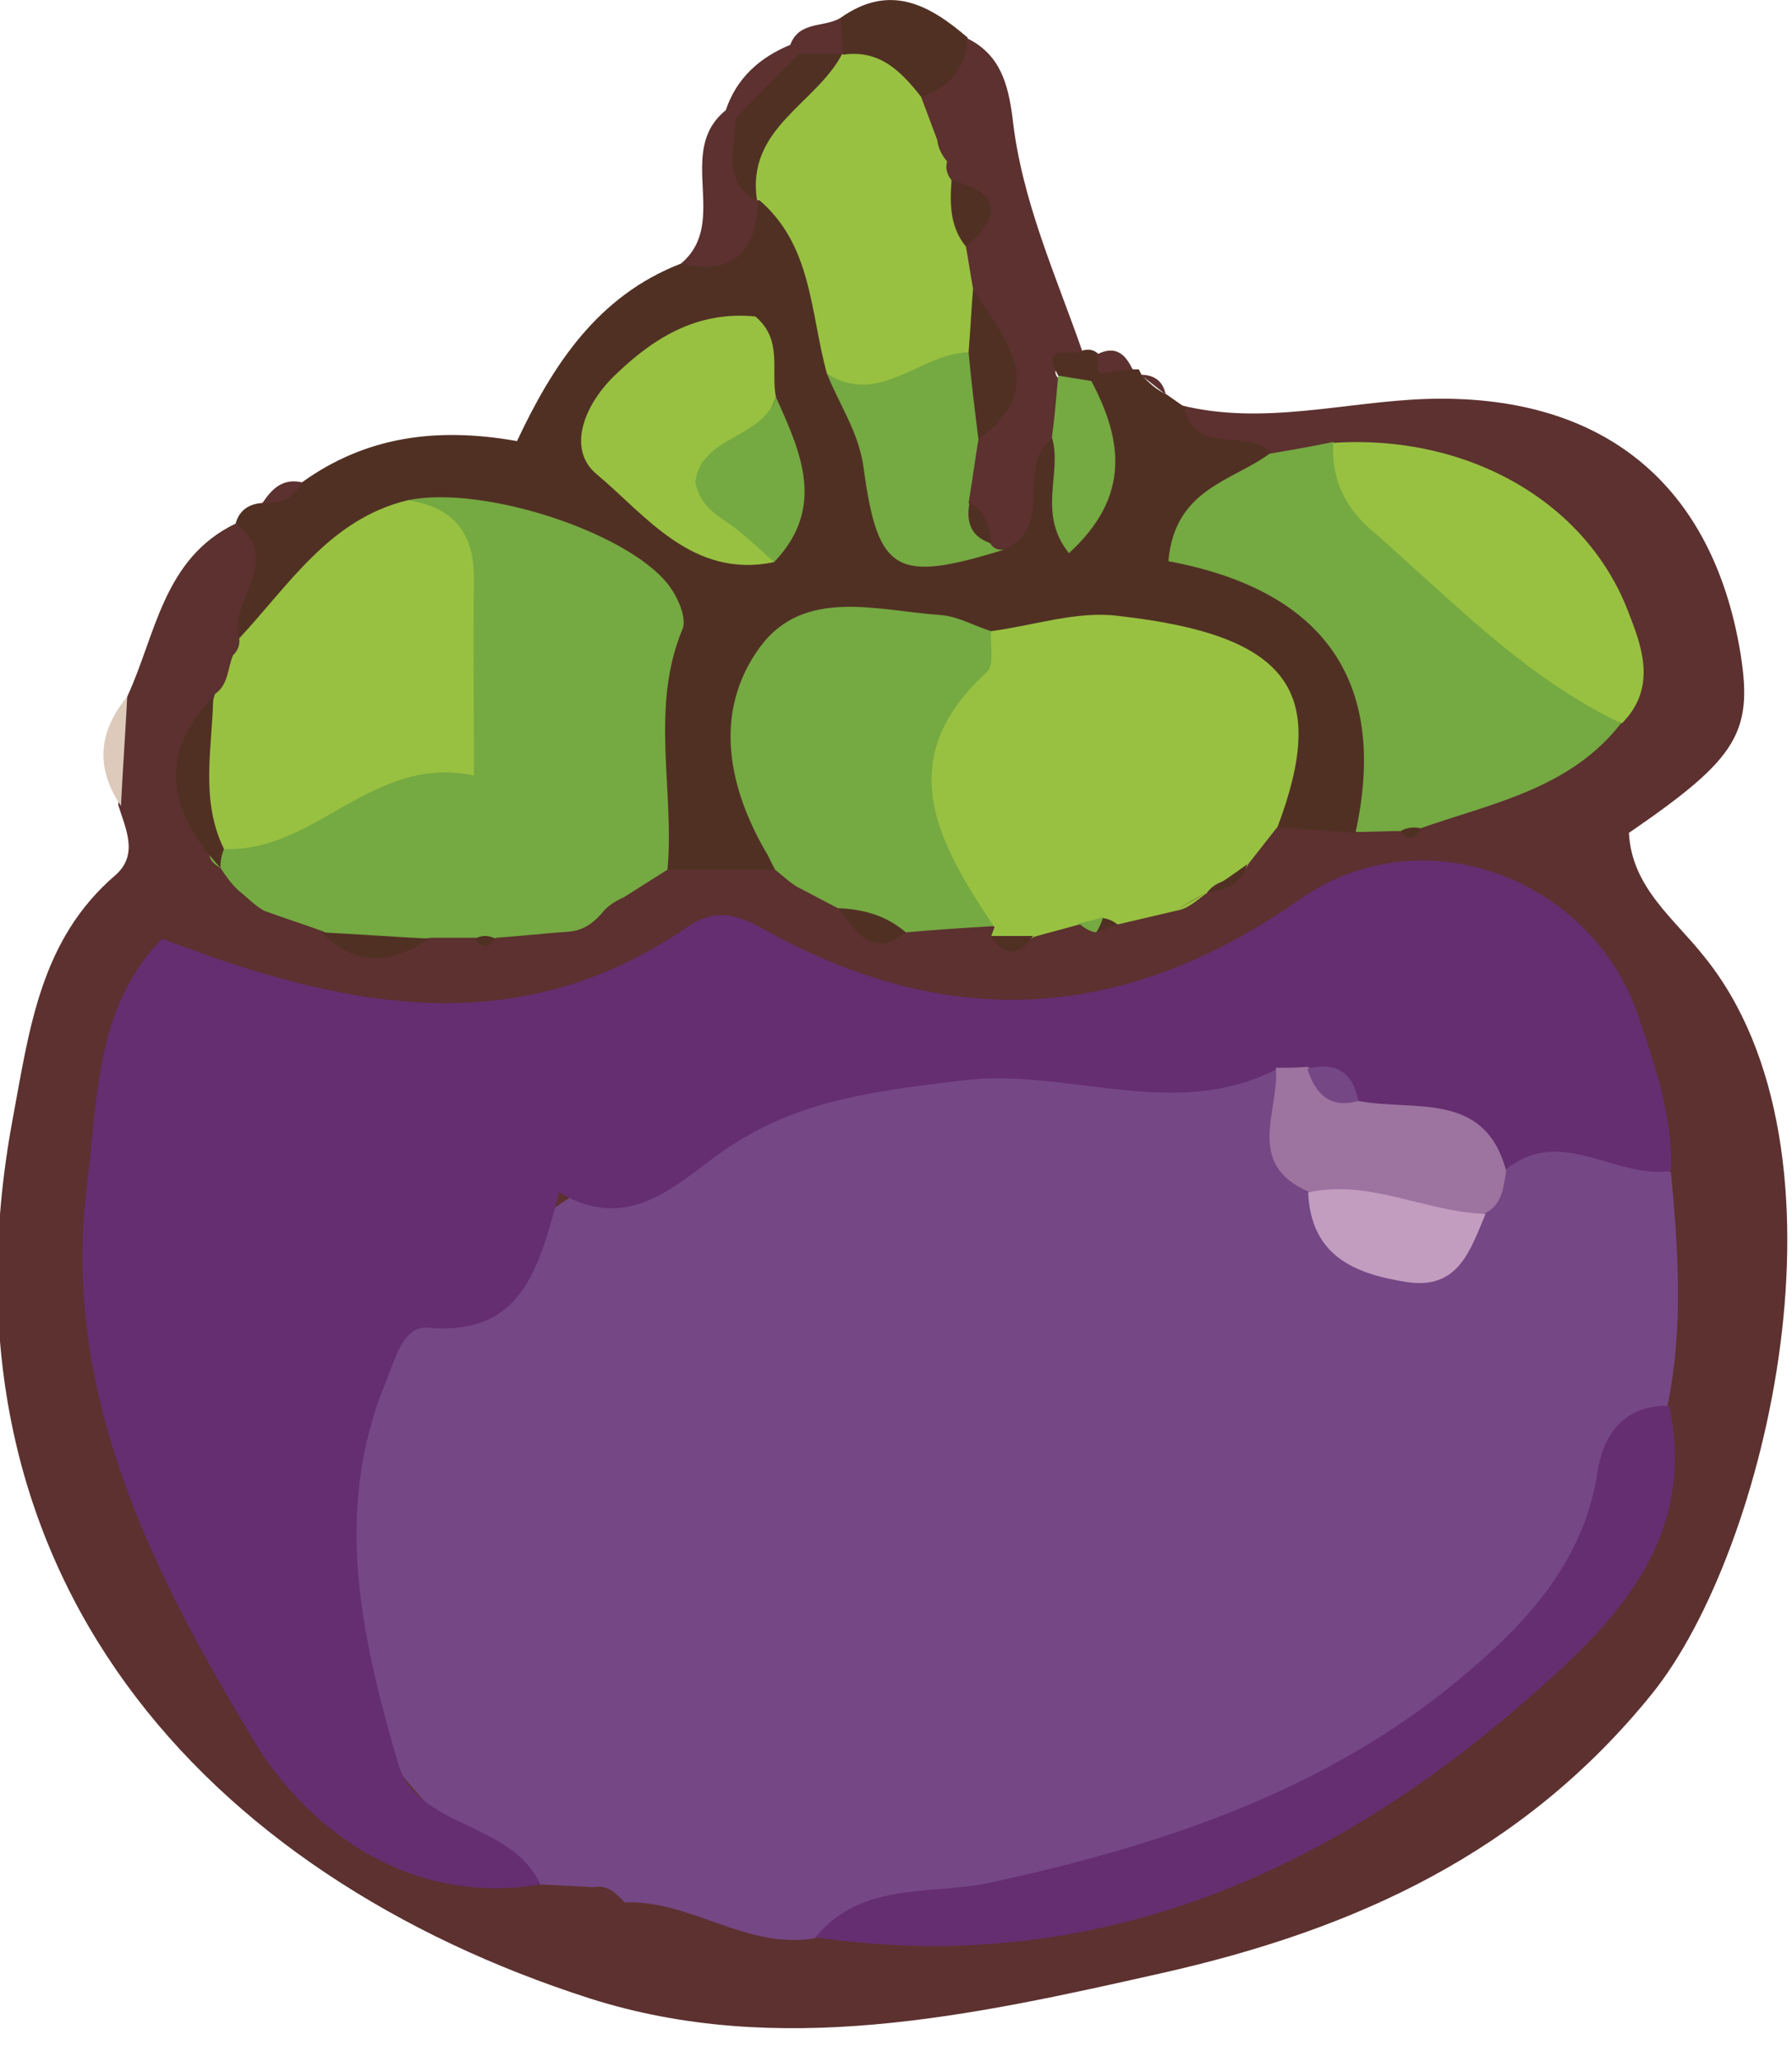 <svg width="20" height="23" viewBox="0 0 20 23" fill="none" xmlns="http://www.w3.org/2000/svg">
<g clip-path="url(#clip0)">
<path d="M1.42 7.77C1.74 7.08 1.82 6.23 2.63 5.84C3.14 6.05 3.14 6.05 2.98 6.87C2.95 6.98 2.91 7.09 2.87 7.19C2.79 7.39 2.69 7.58 2.6 7.77C2.56 7.87 2.51 7.96 2.47 8.06C2.2 8.52 2.31 8.95 2.54 9.38C2.63 9.49 2.71 9.61 2.8 9.72C2.89 9.82 3 9.91 3.11 9.99C3.32 10.1 3.53 10.19 3.76 10.27C4.1 10.39 4.44 10.35 4.77 10.26C4.92 10.23 5.08 10.24 5.23 10.29C5.35 10.45 5.47 10.48 5.58 10.29C5.8 10.17 6.05 10.17 6.29 10.11C6.38 10.08 6.47 10.05 6.55 10.01C6.59 9.98 6.63 9.96 6.67 9.93C6.75 9.87 6.83 9.81 6.91 9.75C7.07 9.63 7.25 9.53 7.45 9.48C7.75 9.42 8.06 9.42 8.36 9.46C8.46 9.48 8.56 9.51 8.65 9.54C8.79 9.6 8.92 9.67 9.04 9.74C9.21 9.84 9.38 9.95 9.54 10.06C9.72 10.17 9.9 10.25 10.11 10.22C10.35 10.18 10.59 10.16 10.83 10.2C10.92 10.21 11.01 10.23 11.1 10.25C11.23 10.27 11.37 10.26 11.5 10.24C11.63 10.21 11.76 10.19 11.89 10.17C11.98 10.15 12.06 10.14 12.15 10.12C12.27 10.09 12.4 10.05 12.52 10.01C12.69 9.96 12.86 9.94 13.03 9.91C13.11 9.88 13.19 9.86 13.27 9.83C13.35 9.79 13.42 9.75 13.5 9.71C13.61 9.63 13.7 9.53 13.79 9.43C13.91 9.28 14.05 9.14 14.23 9.06C14.53 8.96 14.83 9.06 15.13 9.03C15.28 9.02 15.43 9.03 15.57 9.08C15.74 9.25 15.86 9.18 15.95 9C16.56 8.61 17.38 8.54 17.77 7.81C17.98 6.24 16.9 5.23 14.96 5.19C14.68 5.21 14.4 5.27 14.11 5.25C13.73 5.09 13.09 5.27 13.18 4.52C14.1 4.75 15.01 4.48 15.92 4.45C17.83 4.39 19.07 5.34 19.41 7.2C19.58 8.16 19.42 8.44 18.18 9.29C18.21 9.9 18.69 10.25 19.02 10.67C20.78 12.84 19.72 17.3 18.44 18.89C17.01 20.66 15.14 21.52 12.96 22.01C10.83 22.49 8.68 22.96 6.58 22.29C2.31 20.92 -0.8 17.57 0.14 12.49C0.33 11.47 0.45 10.48 1.29 9.76C1.55 9.53 1.4 9.24 1.32 8.98C1.35 8.58 1.26 8.17 1.42 7.77Z" fill="#5C312F"/>
<path d="M2.67 7.12C2.54 6.7 3.18 6.25 2.63 5.84C2.67 5.69 2.78 5.62 2.93 5.61C3.04 5.46 3.26 5.52 3.37 5.38C4.08 4.87 4.87 4.76 5.77 4.92C6.17 4.07 6.67 3.3 7.6 2.94C7.99 2.81 8.11 2.35 8.5 2.22C9.29 2.55 9.21 3.36 9.48 3.97C9.62 4.42 9.84 4.83 9.93 5.31C10.05 5.95 10.45 6.15 11.05 5.84C11.35 5.55 11.17 4.96 11.72 4.84C11.91 4.91 11.94 5.13 12.1 5.23C12.21 4.93 12.03 4.64 12.11 4.34C12.14 4.23 12.21 4.14 12.31 4.08C12.43 4.07 12.54 4.08 12.65 4.12H12.71L12.74 4.18C12.82 4.27 12.91 4.35 13.02 4.4C13.09 4.45 13.15 4.49 13.22 4.54C13.33 5.11 13.94 4.75 14.19 5.06C14.23 5.46 13.72 5.59 13.74 5.98C15.61 7.47 15.78 7.85 15.15 9.29C14.86 9.27 14.57 9.25 14.27 9.23C13.73 7.15 13.73 7.15 11.07 7.31C10.95 7.3 10.84 7.27 10.72 7.25C8.75 6.94 8.41 7.28 8.72 9.25C8.73 9.4 8.73 9.56 8.65 9.7C8.25 9.7 7.85 9.7 7.45 9.7C7.02 9.23 7.15 8.65 7.16 8.11C7.17 6.39 6.52 5.76 4.72 5.82C3.89 6.03 3.52 6.95 2.67 7.12Z" fill="#513024"/>
<path d="M11.75 4.89C11.32 5.19 11.78 5.87 11.22 6.12C11.11 6.15 11.01 6.14 10.93 6.06C10.78 5.89 10.69 5.7 10.63 5.49C10.59 5.27 10.61 5.06 10.71 4.86C11.16 4.33 10.89 3.81 10.68 3.29C10.64 3.14 10.62 2.99 10.64 2.83C10.67 2.59 10.72 2.36 10.53 2.15C10.47 2.07 10.42 1.99 10.37 1.91C10.3 1.78 10.23 1.65 10.19 1.51C10.16 1.36 10.16 1.21 10.21 1.07C10.33 0.79 10.56 0.6 10.8 0.43C11.16 0.61 11.25 0.93 11.3 1.31C11.4 2.23 11.78 3.06 12.08 3.92C12.16 4.11 11.5 4 11.92 4.32C11.98 4.53 11.96 4.74 11.75 4.89Z" fill="#5C312F"/>
<path d="M8.46 2.22C8.45 2.78 8.21 3.08 7.6 2.94C8.15 2.48 7.53 1.69 8.1 1.23C8.2 1.24 8.28 1.29 8.32 1.38C8.41 1.6 8.44 1.84 8.47 2.07C8.47 2.12 8.46 2.17 8.46 2.22Z" fill="#5C312F"/>
<path d="M10.8 0.42C10.78 0.76 10.6 0.98 10.28 1.08C9.9 1.08 9.64 0.82 9.37 0.61C9.28 0.47 9.25 0.33 9.38 0.2C9.93 -0.19 10.37 0.05 10.8 0.42Z" fill="#513024"/>
<path d="M8.1 1.23C8.22 0.87 8.48 0.64 8.82 0.5C8.93 0.56 8.98 0.65 8.97 0.77C8.84 1.12 8.64 1.38 8.21 1.32C8.17 1.29 8.14 1.26 8.1 1.23Z" fill="#5C312F"/>
<path d="M1.42 7.77C1.4 8.17 1.37 8.58 1.35 8.99C1.06 8.56 1.1 8.16 1.42 7.77Z" fill="#DDCABB"/>
<path d="M9.38 0.2C9.39 0.33 9.4 0.47 9.41 0.61C9.37 0.63 9.33 0.66 9.29 0.69C9.15 0.73 9.02 0.72 8.91 0.6C8.88 0.56 8.85 0.53 8.82 0.5C8.92 0.23 9.2 0.31 9.38 0.2Z" fill="#5C312F"/>
<path d="M11.81 4.19C11.6 3.8 11.98 3.99 12.08 3.91C12.15 3.89 12.21 3.9 12.26 3.95C12.33 4 12.35 4.05 12.33 4.1C12.31 4.15 12.29 4.18 12.27 4.18L12.19 4.27C12.04 4.32 11.91 4.31 11.81 4.19Z" fill="#513024"/>
<path d="M3.37 5.38C3.28 5.57 3.12 5.62 2.93 5.61C3.03 5.46 3.15 5.33 3.37 5.38Z" fill="#5C312F"/>
<path d="M12.26 4.17C12.25 4.1 12.25 4.02 12.25 3.95C12.45 3.85 12.56 3.95 12.64 4.12C12.52 4.13 12.39 4.15 12.26 4.17Z" fill="#5C312F"/>
<path d="M13.01 4.4C12.92 4.33 12.82 4.25 12.73 4.18C12.88 4.18 12.98 4.25 13.01 4.4Z" fill="#5C312F"/>
<path d="M6.63 21.05C6.43 21.04 6.23 21.03 6.03 21.02C3.88 20.03 2.99 17.45 4.05 15.27C4.12 15.13 4.18 14.97 4.3 14.87C6.74 12.96 9.23 11.17 12.6 11.81C13.13 11.91 13.61 11.57 14.13 11.76C14.57 12.12 14.43 12.74 14.74 13.16C15.17 13.96 15.67 14.28 16.37 13.42C16.5 13.23 16.63 13.04 16.79 12.88C17.47 12.42 18.07 12.6 18.65 13.08C18.73 13.95 18.79 14.82 18.61 15.68C17.1 19.8 13.66 20.97 9.78 21.47C9.54 21.5 9.3 21.5 9.09 21.62C8.33 21.75 7.71 21.19 6.97 21.22C6.88 21.12 6.78 21.02 6.63 21.05Z" fill="#764785"/>
<path d="M14.24 11.93C13.1 12.51 11.92 11.91 10.75 12.05C9.78 12.17 8.9 12.26 8.07 12.84C7.55 13.2 7.03 13.77 6.24 13.3C6.01 14.18 5.81 14.9 4.78 14.81C4.5 14.78 4.41 15.16 4.3 15.43C3.71 16.87 4.04 18.28 4.44 19.66C4.65 20.4 5.71 20.31 6.03 21.02C4.59 21.26 3.45 20.43 2.84 19.43C1.72 17.57 0.68 15.56 0.97 13.23C1.09 12.26 1.06 11.23 1.81 10.47C3.82 11.24 5.77 11.65 7.67 10.34C8.06 10.07 8.35 10.27 8.66 10.44C10.7 11.52 12.61 11.36 14.51 10.03C15.86 9.08 17.75 9.78 18.28 11.32C18.47 11.88 18.67 12.45 18.65 13.06C18.03 13.16 17.42 12.54 16.8 13.05C16.31 12.78 15.78 12.61 15.23 12.5C15.01 12.4 14.84 12.21 14.6 12.13C14.48 12.1 14.35 12.02 14.24 11.93Z" fill="#642E70"/>
<path d="M4.55 5.58C5.41 5.4 7.11 5.97 7.5 6.58C7.58 6.7 7.66 6.9 7.62 7.01C7.25 7.89 7.53 8.81 7.45 9.7C7.29 9.8 7.12 9.91 6.96 10.01C6.87 10.05 6.79 10.1 6.73 10.17L6.74 10.16C6.64 10.28 6.53 10.37 6.37 10.39C6.09 10.41 5.82 10.44 5.54 10.46C5.46 10.5 5.39 10.5 5.31 10.46C5.14 10.46 4.98 10.46 4.81 10.46C4.4 10.52 4 10.63 3.61 10.39C3.39 10.31 3.17 10.24 2.95 10.16C2.84 10.1 2.76 10.01 2.67 9.94C2.58 9.86 2.52 9.77 2.46 9.68C2.33 9.61 2.3 9.52 2.39 9.4C2.69 9.13 3.08 9.02 3.42 8.84C5.2 7.9 5.37 7.44 4.55 5.58Z" fill="#75A942"/>
<path d="M11.06 7.04C11.53 6.98 12.02 6.81 12.48 6.87C14.45 7.09 14.81 7.75 14.26 9.22C14.15 9.36 14.04 9.5 13.93 9.64C13.85 9.84 13.59 9.78 13.48 9.95L13.47 9.96C13.36 10.04 13.26 10.14 13.12 10.16C12.91 10.21 12.69 10.26 12.48 10.31L12.37 10.29L12.26 10.3C12.19 10.31 12.12 10.31 12.05 10.31C11.88 10.36 11.71 10.4 11.54 10.45C11.38 10.56 11.22 10.55 11.06 10.45L11.1 10.34C9.77 9.27 9.76 8.62 11.06 7.04Z" fill="#98C141"/>
<path d="M15.13 9.28C15.51 7.54 14.71 6.57 13.04 6.26C13.11 5.45 13.75 5.37 14.17 5.06C14.41 5.02 14.64 4.98 14.88 4.93C15.74 6.2 17.16 6.88 18.09 8.07C17.52 8.8 16.65 8.96 15.85 9.24C15.78 9.3 15.71 9.31 15.62 9.27C15.46 9.27 15.3 9.28 15.13 9.28Z" fill="#75A942"/>
<path d="M9.1 21.61C9.62 20.98 10.39 21.14 11.05 21C12.98 20.58 14.83 19.97 16.36 18.67C17.06 18.08 17.68 17.4 17.83 16.42C17.89 16.01 18.12 15.67 18.63 15.68C18.96 17.23 17.94 18.18 16.97 19.02C14.73 20.95 12.15 22.05 9.1 21.61Z" fill="#642E70"/>
<path d="M4.55 5.58C5.08 5.66 5.3 5.96 5.29 6.49C5.28 7.16 5.29 7.84 5.29 8.65C4.15 8.41 3.53 9.51 2.5 9.47C2.03 8.93 2.22 8.35 2.39 7.77L2.4 7.74C2.55 7.64 2.54 7.45 2.6 7.31C2.65 7.26 2.68 7.2 2.67 7.12C3.23 6.52 3.68 5.79 4.55 5.58Z" fill="#98C141"/>
<path d="M11.06 7.04C11.05 7.2 11.1 7.43 11.01 7.5C9.94 8.48 10.47 9.4 11.09 10.33C10.76 10.35 10.44 10.37 10.11 10.4C9.86 10.3 9.56 10.36 9.35 10.13C9.22 10.06 9.08 9.99 8.95 9.92C8.84 9.87 8.75 9.78 8.65 9.7C8.61 9.63 8.58 9.55 8.54 9.49C8.11 8.74 7.97 7.92 8.48 7.22C8.97 6.55 9.79 6.81 10.49 6.86C10.68 6.87 10.87 6.98 11.06 7.04Z" fill="#75A942"/>
<path d="M18.1 8.07C17 7.55 16.18 6.67 15.28 5.89C14.99 5.63 14.86 5.32 14.88 4.94C16.38 4.84 17.73 5.6 18.19 6.87C18.34 7.25 18.48 7.69 18.1 8.07Z" fill="#98C141"/>
<path d="M2.38 7.77C2.37 8.34 2.23 8.92 2.5 9.47C2.47 9.54 2.46 9.61 2.46 9.68C1.9 9.07 1.73 8.44 2.38 7.77Z" fill="#513024"/>
<path d="M3.59 10.4C3.99 10.42 4.39 10.45 4.79 10.47C4.38 10.75 3.97 10.79 3.59 10.4Z" fill="#513024"/>
<path d="M9.35 10.13C9.63 10.14 9.89 10.21 10.11 10.4C9.72 10.71 9.55 10.37 9.35 10.13Z" fill="#513024"/>
<path d="M11.05 10.44C11.21 10.44 11.37 10.44 11.53 10.44C11.37 10.67 11.21 10.67 11.05 10.44Z" fill="#513024"/>
<path d="M2.59 7.31C2.53 7.45 2.46 7.6 2.4 7.74C2.46 7.6 2.53 7.45 2.59 7.31Z" fill="#513024"/>
<path d="M13.47 9.95C13.62 9.85 13.77 9.75 13.92 9.64C13.86 9.87 13.68 9.93 13.47 9.95Z" fill="#513024"/>
<path d="M12.04 10.3C12.13 10.28 12.22 10.26 12.31 10.23C12.33 10.31 12.3 10.36 12.23 10.4C12.16 10.39 12.1 10.35 12.04 10.3Z" fill="#75A942"/>
<path d="M12.23 10.41C12.26 10.36 12.29 10.3 12.31 10.24C12.37 10.25 12.42 10.27 12.47 10.31C12.39 10.34 12.31 10.37 12.23 10.41Z" fill="#513024"/>
<path d="M15.63 9.27C15.7 9.23 15.78 9.22 15.86 9.24C15.8 9.36 15.72 9.39 15.63 9.27Z" fill="#513024"/>
<path d="M5.3 10.47C5.38 10.43 5.45 10.43 5.53 10.47C5.45 10.58 5.38 10.58 5.3 10.47Z" fill="#513024"/>
<path d="M2.65 9.95C2.74 10.02 2.84 10.1 2.93 10.17C2.84 10.09 2.74 10.02 2.65 9.95Z" fill="#513024"/>
<path d="M6.72 10.17C6.8 10.12 6.88 10.06 6.95 10.01C6.88 10.07 6.8 10.12 6.72 10.17Z" fill="#513024"/>
<path d="M13.11 10.16C13.23 10.09 13.34 10.03 13.46 9.96C13.34 10.02 13.23 10.09 13.11 10.16Z" fill="#513024"/>
<path d="M6.36 10.4C6.48 10.32 6.61 10.25 6.73 10.17C6.61 10.25 6.48 10.32 6.36 10.4Z" fill="#513024"/>
<path d="M8.65 9.7C8.75 9.77 8.85 9.85 8.95 9.92C8.85 9.85 8.75 9.77 8.65 9.7Z" fill="#513024"/>
<path d="M6.63 21.05C6.75 21.11 6.86 21.16 6.98 21.22C6.86 21.16 6.75 21.1 6.63 21.05Z" fill="#642E70"/>
<path d="M9.41 0.61C9.82 0.55 10.06 0.8 10.28 1.08C10.34 1.24 10.4 1.4 10.46 1.56C10.47 1.65 10.51 1.73 10.57 1.8C10.55 1.88 10.57 1.95 10.62 2.01C10.8 2.23 10.82 2.48 10.78 2.75C10.81 2.91 10.83 3.06 10.86 3.22C10.95 3.44 10.97 3.67 10.92 3.91C10.41 4.39 9.9 4.8 9.23 4.17C9.04 3.49 9.07 2.73 8.46 2.22L8.45 2.24C8 1.25 8.9 1.04 9.4 0.6L9.41 0.61Z" fill="#98C141"/>
<path d="M8.64 6.27C7.73 6.46 7.21 5.75 6.66 5.29C6.32 5.01 6.52 4.5 6.89 4.16C7.34 3.73 7.82 3.47 8.43 3.53C8.74 3.79 8.6 4.13 8.66 4.43C8.39 5.04 8.23 5.65 8.64 6.27Z" fill="#98C141"/>
<path d="M9.23 4.17C9.82 4.54 10.27 3.94 10.81 3.93C11.11 4.22 11.05 4.55 10.92 4.9C10.88 5.14 10.85 5.38 10.81 5.61C10.95 5.72 10.88 5.96 11.05 6.06C11.09 6.12 11.14 6.14 11.21 6.13C10.01 6.5 9.8 6.4 9.64 5.23C9.59 4.83 9.37 4.52 9.23 4.17Z" fill="#75A942"/>
<path d="M8.64 6.27C8.47 6.12 8.31 5.96 8.12 5.83C7.96 5.72 7.81 5.62 7.76 5.38C7.82 4.86 8.51 4.9 8.66 4.43C8.94 5.05 9.22 5.66 8.64 6.27Z" fill="#75A942"/>
<path d="M11.81 4.19C11.93 4.21 12.06 4.23 12.18 4.25C12.53 4.91 12.62 5.54 11.93 6.17C11.57 5.72 11.86 5.27 11.74 4.88C11.77 4.66 11.79 4.42 11.81 4.19Z" fill="#75A942"/>
<path d="M10.92 4.9C10.88 4.58 10.84 4.26 10.81 3.93C10.83 3.69 10.84 3.46 10.86 3.22C11.2 3.77 11.73 4.31 10.92 4.9Z" fill="#513024"/>
<path d="M10.78 2.75C10.6 2.53 10.6 2.27 10.62 2.01C11.16 2.15 11.19 2.4 10.78 2.75Z" fill="#513024"/>
<path d="M11.06 6.06C10.84 5.99 10.78 5.83 10.82 5.61C11 5.7 11.05 5.87 11.06 6.06Z" fill="#513024"/>
<path d="M10.57 1.8C10.53 1.72 10.5 1.64 10.46 1.56C10.49 1.64 10.53 1.72 10.57 1.8Z" fill="#513024"/>
<path d="M9.4 0.6C9.11 1.16 8.32 1.43 8.45 2.24C8.04 2.02 8.21 1.65 8.21 1.32C8.44 1.08 8.68 0.84 8.91 0.6C9.08 0.6 9.24 0.6 9.4 0.6Z" fill="#513024"/>
<path d="M15.16 12.28C15.78 12.4 16.57 12.16 16.81 13.06C16.78 13.24 16.77 13.43 16.58 13.53C15.86 13.93 15.22 13.69 14.6 13.29C13.89 12.98 14.28 12.39 14.24 11.91C14.36 11.91 14.47 11.91 14.59 11.9C14.82 11.98 14.95 12.19 15.16 12.28Z" fill="#9D73A0"/>
<path d="M14.6 13.3C15.29 13.15 15.91 13.52 16.58 13.54C16.41 13.94 16.28 14.39 15.7 14.3C15.12 14.21 14.63 14.01 14.6 13.3Z" fill="#C29DC0"/>
<path d="M15.16 12.28C14.84 12.37 14.68 12.2 14.59 11.92C14.91 11.84 15.1 11.96 15.16 12.28Z" fill="#764785"/>
</g>
<defs>
<clipPath id="clip0">
<rect width="19.98" height="22.64" fill="white"/>
</clipPath>
</defs>
</svg>
